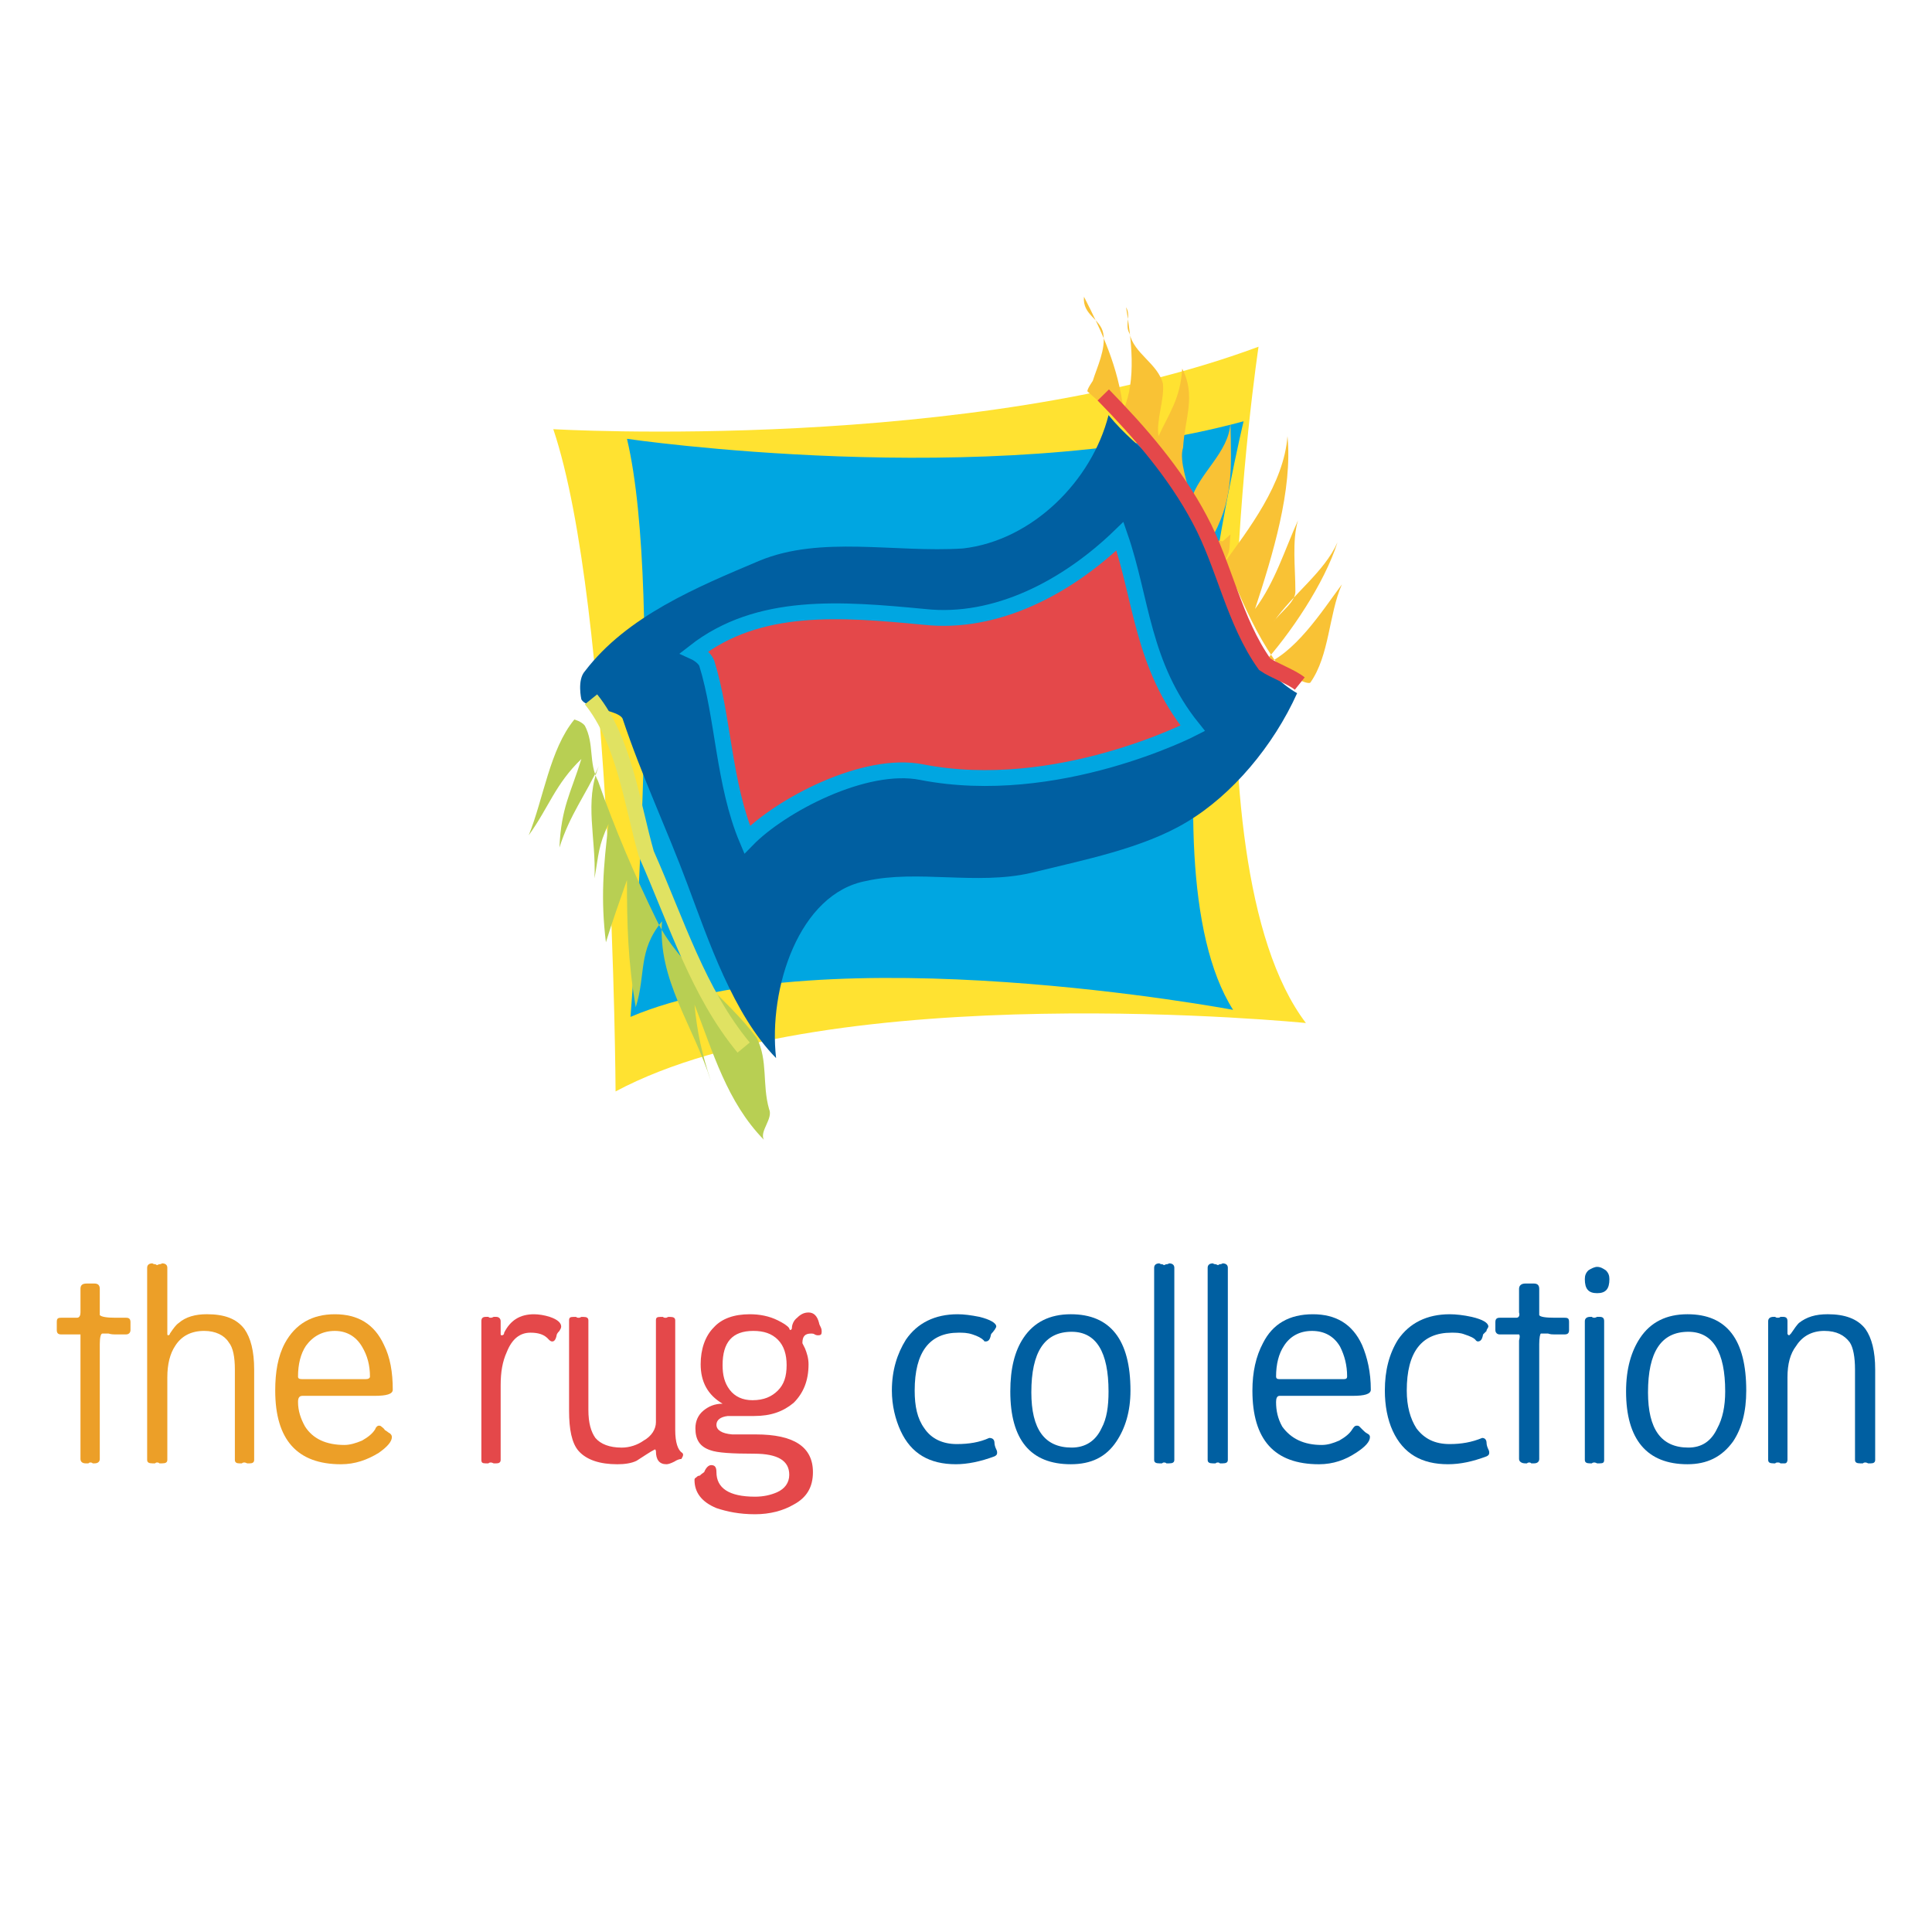 <?xml version="1.0" encoding="utf-8"?>
<!-- Generator: Adobe Illustrator 13.0.0, SVG Export Plug-In . SVG Version: 6.00 Build 14948)  -->
<!DOCTYPE svg PUBLIC "-//W3C//DTD SVG 1.0//EN" "http://www.w3.org/TR/2001/REC-SVG-20010904/DTD/svg10.dtd">
<svg version="1.0" id="Layer_1" xmlns="http://www.w3.org/2000/svg" xmlns:xlink="http://www.w3.org/1999/xlink" x="0px" y="0px"
	 width="192.756px" height="192.756px" viewBox="0 0 192.756 192.756" enable-background="new 0 0 192.756 192.756"
	 xml:space="preserve">
<g>
	<polygon fill-rule="evenodd" clip-rule="evenodd" fill="#FFFFFF" points="0,0 192.756,0 192.756,192.756 0,192.756 0,0 	"/>
	<path fill-rule="evenodd" clip-rule="evenodd" fill="#FFE231" d="M55.202,42.819c0,0,41.57,2.45,70.363-8.227
		c0,0-7.701,51.109,4.726,67.475c0,0-47.258-4.727-68.875,6.826C61.416,108.894,61.153,60.497,55.202,42.819L55.202,42.819z"/>
	<path fill-rule="evenodd" clip-rule="evenodd" fill="#00A6E1" d="M62.553,43.781c0,0,35.795,5.251,61.523-1.75
		c0,0-10.589,43.671-1.05,58.723c0,0-40.52-7.614-60.124,0.7C62.903,101.454,66.316,59.534,62.553,43.781L62.553,43.781z"/>
	<path fill-rule="evenodd" clip-rule="evenodd" fill="#005FA1" d="M58.002,69.773c0.525,0.963,3.675,1.05,4.113,1.925
		c1.925,5.776,4.463,11.115,6.476,16.541c2.1,5.601,4.551,12.952,8.839,17.328c-0.788-6.913,2.275-16.453,9.014-17.678
		c5.076-1.138,11.027,0.438,16.366-0.788c5.338-1.313,11.202-2.45,15.577-5.076c4.551-2.713,8.664-7.614,11.027-12.865
		c-1.575-0.875-3.588-2.888-4.9-4.463c-2.275-4.289-2.713-9.364-4.901-13.652c-2.188-4.201-5.951-5.864-9.014-9.627
		c-1.663,6.564-7.614,12.515-14.528,13.303c-6.826,0.437-14.178-1.313-20.304,1.225c-6.214,2.625-13.215,5.513-17.416,11.027
		C57.565,67.848,58.002,69.773,58.002,69.773L58.002,69.773z"/>
	<path fill-rule="evenodd" clip-rule="evenodd" fill="#B8CF53" d="M57.302,71.787c-2.451,2.976-3.063,7.876-4.551,11.552
		c2.013-2.8,2.625-5.076,5.251-7.614c-1.05,3.413-2.013,4.813-2.188,8.839c1.051-3.325,2.626-5.251,3.938-8.139
		c-1.488,3.588-0.263,7.176-0.438,11.202c0.438-2.45,0.35-3.15,1.4-5.426c-0.525,4.288-0.787,7.526-0.262,11.814
		c0.613-2.013,1.4-4.201,2.1-6.214c0,4.463,0.088,8.052,0.875,12.689c1.05-3.325,0.175-5.601,2.625-8.576
		c-0.438,5.863,3.063,10.239,4.901,16.016c-0.962-2.888-1.4-4.988-1.663-7.701c1.838,4.726,3.238,9.714,6.914,13.477
		c-0.438-0.875,0.963-2.1,0.525-3.062c-0.7-2.45-0.087-4.813-1.225-7.089c-3.063-4.113-7.789-7.176-9.978-11.727
		c-2.188-4.463-4.201-9.189-5.863-13.915c-0.963-1.838-0.35-3.676-1.312-5.513C58.002,71.961,57.302,71.787,57.302,71.787
		L57.302,71.787z"/>
	<path fill="none" stroke="#E0E262" stroke-width="1.58" stroke-miterlimit="2.613" d="M58.965,69.773
		c3.326,4.113,4.113,10.502,5.514,15.403c3.063,6.914,5.163,13.827,9.714,19.341"/>
	<path fill-rule="evenodd" clip-rule="evenodd" fill="#F9C235" d="M109.024,38.005c0.438-1.4,1.312-3.151,1.05-4.726
		c-0.263-1.488-2.101-1.837-1.926-3.675c1.838,3.588,3.413,7.001,3.938,11.29c1.312-2.976,0.787-7.089,0.263-10.239
		c0.524,0.875-0.175,1.75,0.351,2.625c0.437,2.013,2.8,2.976,3.325,4.989c0.175,1.575-0.7,3.675-0.438,5.251
		c1.05-2.275,2.188-3.764,2.362-6.739c1.4,2.713,0.263,4.9,0.088,7.876c-0.438,1.313,0.525,3.676,0.788,5.251
		c0.787-2.713,3.763-4.726,3.938-7.702c0.088,4.551,0.351,7.789-2.101,11.902c2.014-0.525,0.613,0.525,2.101-0.788
		c-0.175,1.75,0.088,1.488-0.787,3.063c2.625-3.588,6.126-8.139,6.476-12.865c0.525,5.338-1.487,11.902-3.237,17.24
		c2.013-2.713,2.976-5.951,4.288-8.838c-0.612,2.012-0.263,4.725-0.263,7.001c0.088,1.137-1.575,2.188-2.188,3.15
		c1.926-2.801,5.077-4.988,6.39-7.964c-1.312,4.113-4.727,9.189-7.614,12.34c3.325-1.138,6.038-5.426,8.051-8.139
		c-1.312,2.975-1.225,7.089-3.15,9.802c-0.438,0.262-2.8-1.138-3.062-1.575c-3.501-4.638-4.988-10.327-7.702-15.228
		c-2.713-4.901-7.089-8.314-11.464-12.252C108.411,38.88,109.024,38.005,109.024,38.005L109.024,38.005z"/>
	<path fill="none" stroke="#E4484A" stroke-width="1.58" stroke-miterlimit="2.613" d="M129.678,68.198
		c-0.875-0.7-2.626-1.312-3.501-1.925c-3.062-4.289-4.025-9.889-6.476-14.44c-2.451-4.639-5.951-8.664-9.627-12.428"/>
	
		<path fill-rule="evenodd" clip-rule="evenodd" fill="#E4484A" stroke="#00A6E1" stroke-width="1.58" stroke-miterlimit="2.613" d="
		M69.292,65.048c6.389-4.989,14.615-4.289,22.929-3.501c7.176,0.788,14.265-2.976,19.516-8.051
		c2.188,6.301,2.188,12.865,7.264,19.166c0,0-13.565,7.001-27.042,4.376c-5.688-1.138-14.09,3.325-17.416,6.739
		c-2.363-5.602-2.363-12.252-4.025-17.591C70.254,65.485,69.292,65.048,69.292,65.048L69.292,65.048z"/>
	<path fill-rule="evenodd" clip-rule="evenodd" fill="#EC9F28" d="M13.019,132.697c0,0.263-0.175,0.438-0.438,0.438h-1.138
		c-0.087,0-0.35,0-0.613-0.088c-0.262,0-0.525,0-0.612,0c-0.175,0-0.263,0.438-0.263,1.05v11.465c0,0.263-0.175,0.438-0.525,0.438
		c-0.087,0-0.087,0-0.175,0c-0.087-0.088-0.175-0.088-0.263-0.088c0,0-0.087,0-0.175,0.088c-0.088,0-0.175,0-0.263,0
		c-0.35,0-0.525-0.175-0.525-0.438V135.41c0-0.612,0-1.138,0-1.662c0-0.351,0-0.525,0-0.612c-0.087,0-0.438,0-1.225,0h-0.7
		c-0.35,0-0.438-0.176-0.438-0.438c0-0.087,0-0.175,0-0.263v-0.35c0-0.088,0-0.175,0-0.175c0-0.351,0.087-0.438,0.438-0.438h0.788
		c0.7,0,0.962,0,0.788,0c0.263,0,0.35-0.263,0.35-0.525c0-0.525,0-0.963,0-1.138v-1.226c0-0.35,0.175-0.525,0.613-0.525
		c0,0,0.087,0,0.175,0c0.087,0,0.087,0,0.175,0c0.088,0,0.175,0,0.263,0c0.088,0,0.175,0,0.175,0c0.35,0,0.525,0.176,0.525,0.525
		v2.626c0.175,0.175,0.701,0.263,1.575,0.263h1.05c0.263,0,0.438,0.087,0.438,0.438v0.175c0,0.088,0,0.175,0,0.175
		c0,0.088,0,0.088,0,0.175V132.697L13.019,132.697z"/>
	<path fill-rule="evenodd" clip-rule="evenodd" fill="#EC9F28" d="M25.359,145.65c0,0.262-0.175,0.35-0.438,0.35
		c-0.087,0-0.174,0-0.262,0c-0.175-0.088-0.263-0.088-0.263-0.088c-0.087,0-0.175,0-0.262,0.088c-0.087,0-0.175,0-0.263,0
		c-0.263,0-0.438-0.088-0.438-0.35v-9.015c0-1.226-0.176-2.188-0.613-2.713c-0.438-0.7-1.312-1.138-2.45-1.138
		c-1.313,0-2.276,0.524-2.888,1.487c-0.525,0.788-0.788,1.838-0.788,3.15v8.228c0,0.262-0.175,0.35-0.525,0.35c0,0-0.088,0-0.263,0
		c-0.087-0.088-0.174-0.088-0.262-0.088c0,0-0.087,0-0.175,0.088c-0.175,0-0.263,0-0.263,0c-0.35,0-0.525-0.088-0.525-0.35v-19.166
		c0-0.263,0.175-0.438,0.525-0.438c0,0,0.087,0.087,0.263,0.087c0.087,0,0.175,0.088,0.175,0.088c0.088,0,0.175-0.088,0.262-0.088
		c0.175,0,0.263-0.087,0.263-0.087c0.35,0,0.525,0.175,0.525,0.438v6.563c0,0.088,0,0.175,0.087,0.175s0.175-0.087,0.175-0.175
		c0.35-0.525,0.612-0.875,0.875-1.051c0.7-0.612,1.663-0.875,2.801-0.875c1.75,0,2.975,0.438,3.763,1.488
		c0.613,0.875,0.963,2.188,0.963,4.025V145.65L25.359,145.65z"/>
	<path fill-rule="evenodd" clip-rule="evenodd" fill="#EC9F28" d="M36.473,137.599h-6.301c-0.35,0-0.438-0.088-0.438-0.263
		c0-1.226,0.263-2.275,0.788-3.063c0.7-0.963,1.663-1.487,2.888-1.487c1.138,0,2.1,0.524,2.713,1.575
		c0.525,0.875,0.788,1.838,0.788,2.976C36.911,137.511,36.736,137.599,36.473,137.599L36.473,137.599z M38.311,134.186
		c-0.962-2.101-2.625-3.063-4.901-3.063s-3.938,0.963-4.988,2.888c-0.7,1.313-0.963,2.889-0.963,4.727
		c0,4.9,2.188,7.351,6.564,7.351c1.4,0,2.625-0.437,3.763-1.138c0.875-0.612,1.312-1.137,1.312-1.574
		c0-0.176-0.087-0.263-0.175-0.351c-0.175-0.088-0.35-0.263-0.525-0.35c-0.087-0.176-0.262-0.263-0.35-0.351
		c-0.087-0.088-0.175-0.088-0.262-0.088s-0.262,0.088-0.35,0.351c-0.263,0.438-0.7,0.788-1.313,1.138
		c-0.613,0.263-1.225,0.438-1.75,0.438c-1.838,0-3.15-0.613-3.938-1.838c-0.437-0.787-0.7-1.575-0.7-2.45
		c0-0.35,0.088-0.612,0.438-0.612h7.176c1.225,0,1.837-0.176,1.837-0.613C39.186,136.898,38.924,135.41,38.311,134.186
		L38.311,134.186z"/>
	<path fill-rule="evenodd" clip-rule="evenodd" fill="#E4484A" d="M55.989,132.348c0,0.175-0.087,0.263-0.175,0.438
		c-0.087,0.087-0.175,0.175-0.262,0.351c-0.087,0.524-0.263,0.699-0.438,0.699c-0.087,0-0.175,0-0.35-0.175
		c-0.438-0.524-1.05-0.7-1.837-0.7c-1.051,0-1.838,0.612-2.363,1.926c-0.438,0.962-0.613,2.013-0.613,3.325v7.439
		c0,0.262-0.175,0.35-0.438,0.35c-0.087,0-0.175,0-0.262,0c-0.175-0.088-0.263-0.088-0.263-0.088c-0.088,0-0.175,0-0.263,0.088
		c-0.087,0-0.175,0-0.263,0c-0.35,0-0.437-0.088-0.437-0.35v-13.828c0-0.263,0.087-0.438,0.437-0.438c0.088,0,0.175,0,0.263,0
		c0.088,0.088,0.175,0.088,0.263,0.088c0,0,0.087,0,0.263-0.088c0.087,0,0.175,0,0.262,0c0.263,0,0.438,0.175,0.438,0.438v1.226
		c0,0.088,0,0.175,0.087,0.175c0.175,0,0.263-0.087,0.263-0.263c0.612-1.226,1.575-1.838,2.976-1.838
		c0.438,0,1.05,0.088,1.575,0.263C55.639,131.647,55.989,131.997,55.989,132.348L55.989,132.348z"/>
	<path fill-rule="evenodd" clip-rule="evenodd" fill="#E4484A" d="M68.154,145.125c0,0.175-0.088,0.262-0.175,0.438
		c-0.175,0-0.438,0.088-0.7,0.263c-0.35,0.175-0.612,0.262-0.788,0.262c-0.7,0-1.05-0.437-1.05-1.312
		c0-0.087-0.088-0.175-0.088-0.175c-0.525,0.263-1.138,0.7-1.837,1.138c-0.525,0.263-1.226,0.35-1.926,0.35
		c-1.75,0-3.063-0.437-3.851-1.312c-0.7-0.787-0.963-2.188-0.963-4.025v-9.015c0-0.262,0.088-0.35,0.438-0.35
		c0.088,0,0.088,0,0.263,0c0.088,0.088,0.175,0.088,0.263,0.088s0.087,0,0.263-0.088c0.087,0,0.175,0,0.175,0
		c0.35,0,0.525,0.088,0.525,0.35v8.927c0,1.313,0.263,2.188,0.7,2.801c0.525,0.612,1.4,0.963,2.625,0.963
		c0.788,0,1.575-0.263,2.188-0.7c0.788-0.438,1.226-1.138,1.226-1.838v-10.152c0-0.262,0.087-0.35,0.437-0.35
		c0.088,0,0.175,0,0.263,0c0.087,0.088,0.175,0.088,0.262,0.088s0.087,0,0.263-0.088c0.087,0,0.175,0,0.175,0
		c0.35,0,0.525,0.088,0.525,0.35v10.94c0,1.225,0.262,2.013,0.7,2.274C68.154,145.037,68.154,145.125,68.154,145.125L68.154,145.125
		z"/>
	<path fill-rule="evenodd" clip-rule="evenodd" fill="#E4484A" d="M77.606,138.736c-0.613,0.612-1.4,0.963-2.538,0.963
		c-0.963,0-1.75-0.351-2.275-1.051s-0.7-1.487-0.7-2.45c0-2.275,0.963-3.413,3.063-3.413c1.05,0,1.838,0.263,2.451,0.875
		c0.612,0.612,0.875,1.487,0.875,2.538C78.48,137.336,78.218,138.123,77.606,138.736L77.606,138.736z M81.894,132.435
		c-0.087-0.175-0.175-0.35-0.175-0.438c-0.175-0.7-0.524-1.05-1.05-1.05c-0.438,0-0.788,0.175-1.138,0.525
		c-0.35,0.262-0.525,0.7-0.525,1.05c0,0.088-0.087,0.175-0.175,0.175c0,0-0.087-0.087-0.087-0.175
		c-0.175-0.263-0.613-0.525-1.138-0.788c-0.875-0.438-1.838-0.612-2.8-0.612c-1.576,0-2.801,0.438-3.589,1.312
		c-0.875,0.875-1.312,2.188-1.312,3.676c0,1.751,0.7,3.063,2.188,3.938c-0.788,0-1.4,0.263-1.925,0.7
		c-0.525,0.438-0.788,1.05-0.788,1.75c0,1.138,0.438,1.838,1.488,2.188c0.7,0.262,2.188,0.35,4.375,0.35
		c2.363,0,3.501,0.7,3.501,2.101c0,0.787-0.438,1.4-1.226,1.75c-0.612,0.263-1.312,0.438-2.188,0.438
		c-2.626,0-3.851-0.875-3.851-2.45c0-0.524-0.175-0.7-0.525-0.7c-0.263,0-0.525,0.263-0.7,0.7c-0.262,0.175-0.35,0.263-0.438,0.35
		c-0.175,0-0.263,0.088-0.35,0.176c-0.175,0.087-0.175,0.175-0.175,0.262c0,1.226,0.7,2.188,2.188,2.801
		c1.051,0.351,2.276,0.613,3.851,0.613c1.487,0,2.8-0.351,3.851-0.963c1.312-0.7,1.925-1.751,1.925-3.238
		c0-2.538-1.925-3.763-5.688-3.763c-1.4,0-2.188,0-2.363,0c-1.051-0.088-1.576-0.438-1.576-0.963c0-0.438,0.351-0.788,1.138-0.875
		c0.175,0,1.05,0,2.625,0c1.663,0,2.888-0.438,3.938-1.313c0.963-0.962,1.488-2.188,1.488-3.851c0-0.612-0.175-1.138-0.351-1.575
		l-0.262-0.525c0-0.7,0.262-0.962,0.875-0.962c0.087,0,0.263,0,0.35,0.088c0.175,0.087,0.263,0.087,0.35,0.087
		c0.263,0,0.35-0.087,0.35-0.351C81.981,132.785,81.981,132.61,81.894,132.435L81.894,132.435z"/>
	<path fill-rule="evenodd" clip-rule="evenodd" fill="#005FA1" d="M99.484,144.949c0,0.176-0.087,0.263-0.262,0.351
		c-1.4,0.525-2.713,0.787-3.851,0.787c-2.625,0-4.463-1.05-5.514-3.325c-0.525-1.138-0.875-2.538-0.875-4.025
		c0-2.014,0.525-3.676,1.4-5.076c1.138-1.663,2.888-2.538,5.163-2.538c0.613,0,1.313,0.088,2.188,0.263
		c1.05,0.263,1.663,0.612,1.663,0.963c0,0.087-0.088,0.175-0.175,0.35l-0.088,0.088c0,0.087-0.175,0.175-0.263,0.351
		c-0.088,0.524-0.263,0.699-0.524,0.699c-0.088,0-0.176,0-0.176-0.087c-0.263-0.263-0.612-0.438-1.137-0.612
		c-0.525-0.176-0.963-0.176-1.4-0.176c-2.888,0-4.376,1.926-4.376,5.776c0,1.575,0.263,2.801,0.963,3.763
		c0.7,1.05,1.838,1.575,3.238,1.575c1.225,0,2.275-0.175,3.238-0.612c0.35,0,0.525,0.175,0.525,0.525
		c0,0.175,0.087,0.438,0.175,0.612C99.484,144.774,99.484,144.862,99.484,144.949L99.484,144.949z"/>
	<path fill-rule="evenodd" clip-rule="evenodd" fill="#005FA1" d="M109.899,142.499c-0.612,1.313-1.663,1.926-2.976,1.926
		c-2.713,0-4.026-1.838-4.026-5.514c0-4.025,1.313-6.039,4.026-6.039c2.45,0,3.676,2.014,3.676,5.951
		C110.6,140.312,110.424,141.537,109.899,142.499L109.899,142.499z M106.836,131.122c-2.101,0-3.676,0.788-4.726,2.363
		c-0.875,1.312-1.312,3.062-1.312,5.338c0,4.813,2.013,7.264,6.038,7.264c2.013,0,3.501-0.7,4.551-2.274
		c0.875-1.313,1.4-2.976,1.4-5.076C112.787,133.66,110.774,131.122,106.836,131.122L106.836,131.122z"/>
	<path fill-rule="evenodd" clip-rule="evenodd" fill="#005FA1" d="M117.163,145.65c0,0.262-0.175,0.35-0.525,0.35
		c0,0-0.088,0-0.262,0c-0.088-0.088-0.176-0.088-0.264-0.088c0,0-0.087,0-0.175,0.088c-0.175,0-0.262,0-0.262,0
		c-0.351,0-0.525-0.088-0.525-0.35v-19.166c0-0.263,0.175-0.438,0.525-0.438c0,0,0.087,0.087,0.262,0.087
		c0.088,0,0.175,0.088,0.175,0.088c0.088,0,0.176-0.088,0.264-0.088c0.174,0,0.262-0.087,0.262-0.087
		c0.351,0,0.525,0.175,0.525,0.438V145.65L117.163,145.65z"/>
	<path fill-rule="evenodd" clip-rule="evenodd" fill="#005FA1" d="M122.502,145.65c0,0.262-0.176,0.35-0.525,0.35
		c0,0-0.088,0-0.263,0c-0.088-0.088-0.175-0.088-0.175-0.088c-0.088,0-0.176,0-0.263,0.088c-0.175,0-0.263,0-0.263,0
		c-0.351,0-0.525-0.088-0.525-0.35v-19.166c0-0.263,0.175-0.438,0.525-0.438c0,0,0.088,0.087,0.263,0.087
		c0.087,0,0.175,0.088,0.263,0.088c0,0,0.087-0.088,0.175-0.088c0.175,0,0.263-0.087,0.263-0.087c0.35,0,0.525,0.175,0.525,0.438
		V145.65L122.502,145.65z"/>
	<path fill-rule="evenodd" clip-rule="evenodd" fill="#005FA1" d="M134.054,137.599h-6.389c-0.263,0-0.351-0.088-0.351-0.263
		c0-1.226,0.263-2.275,0.788-3.063c0.612-0.963,1.575-1.487,2.801-1.487s2.188,0.524,2.8,1.575c0.438,0.875,0.7,1.838,0.7,2.976
		C134.403,137.511,134.316,137.599,134.054,137.599L134.054,137.599z M135.892,134.186c-0.963-2.101-2.626-3.063-4.901-3.063
		c-2.362,0-4.025,0.963-4.988,2.888c-0.7,1.313-1.05,2.889-1.05,4.727c0,4.9,2.188,7.351,6.651,7.351c1.4,0,2.625-0.437,3.676-1.138
		c0.962-0.612,1.4-1.137,1.4-1.574c0-0.176-0.088-0.263-0.264-0.351c-0.175-0.088-0.35-0.263-0.437-0.35
		c-0.176-0.176-0.263-0.263-0.351-0.351s-0.175-0.088-0.263-0.088c-0.175,0-0.263,0.088-0.438,0.351
		c-0.263,0.438-0.7,0.788-1.312,1.138c-0.612,0.263-1.138,0.438-1.751,0.438c-1.75,0-3.062-0.613-3.938-1.838
		c-0.438-0.787-0.613-1.575-0.613-2.45c0-0.35,0.088-0.612,0.351-0.612h7.264c1.225,0,1.838-0.176,1.838-0.613
		C136.767,136.898,136.416,135.41,135.892,134.186L135.892,134.186z"/>
	<path fill-rule="evenodd" clip-rule="evenodd" fill="#005FA1" d="M148.581,144.949c0,0.176-0.087,0.263-0.263,0.351
		c-1.4,0.525-2.625,0.787-3.851,0.787c-2.625,0-4.463-1.05-5.514-3.325c-0.524-1.138-0.787-2.538-0.787-4.025
		c0-2.014,0.438-3.676,1.312-5.076c1.138-1.663,2.888-2.538,5.163-2.538c0.613,0,1.4,0.088,2.188,0.263
		c1.138,0.263,1.663,0.612,1.663,0.963c0,0.087-0.088,0.175-0.176,0.35v0.088c-0.087,0.087-0.175,0.175-0.35,0.351
		c-0.088,0.524-0.263,0.699-0.525,0.699c0,0-0.088,0-0.175-0.087c-0.175-0.263-0.612-0.438-1.138-0.612
		c-0.438-0.176-0.875-0.176-1.312-0.176c-2.976,0-4.464,1.926-4.464,5.776c0,1.575,0.351,2.801,0.963,3.763
		c0.788,1.05,1.838,1.575,3.325,1.575c1.138,0,2.188-0.175,3.238-0.612c0.263,0,0.438,0.175,0.438,0.525
		c0,0.175,0.088,0.438,0.176,0.612C148.581,144.774,148.581,144.862,148.581,144.949L148.581,144.949z"/>
	<path fill-rule="evenodd" clip-rule="evenodd" fill="#005FA1" d="M156.545,132.697c0,0.263-0.088,0.438-0.438,0.438h-1.05
		c-0.176,0-0.35,0-0.612-0.088c-0.351,0-0.525,0-0.701,0c-0.087,0-0.175,0.438-0.175,1.05v11.465c0,0.263-0.175,0.438-0.525,0.438
		c-0.087,0-0.175,0-0.263,0c-0.087-0.088-0.174-0.088-0.174-0.088c-0.088,0-0.176,0-0.263,0.088c-0.088,0-0.088,0-0.175,0
		c-0.351,0-0.613-0.175-0.613-0.438V135.41c0-0.612,0-1.138,0-1.662c0.088-0.351,0.088-0.525,0-0.612c0,0-0.35,0-1.138,0h-0.788
		c-0.262,0-0.437-0.176-0.437-0.438c0-0.087,0-0.175,0-0.263v-0.35c0-0.088,0-0.175,0-0.175c0-0.351,0.175-0.438,0.437-0.438h0.788
		c0.788,0,1.051,0,0.875,0c0.263,0,0.351-0.263,0.263-0.525c0-0.525,0-0.963,0-1.138v-1.226c0-0.35,0.263-0.525,0.613-0.525
		c0.087,0,0.087,0,0.175,0c0.087,0,0.175,0,0.263,0c0,0,0.087,0,0.174,0c0.088,0,0.176,0,0.263,0c0.351,0,0.525,0.176,0.525,0.525
		v2.626c0.088,0.175,0.612,0.263,1.575,0.263h0.963c0.35,0,0.438,0.087,0.438,0.438v0.175c0,0.088,0,0.175,0,0.175
		c0,0.088,0,0.088,0,0.175V132.697L156.545,132.697z"/>
	<path fill-rule="evenodd" clip-rule="evenodd" fill="#005FA1" d="M160.57,127.622c0,0.962-0.35,1.399-1.225,1.399
		s-1.226-0.438-1.226-1.399c0-0.351,0.088-0.613,0.351-0.876c0.263-0.175,0.612-0.35,0.875-0.35c0.35,0,0.612,0.175,0.875,0.35
		C160.483,127.009,160.57,127.271,160.57,127.622L160.57,127.622z M160.046,145.65c0,0.262-0.088,0.35-0.438,0.35
		c-0.088,0-0.176,0-0.263,0c-0.175-0.088-0.263-0.088-0.263-0.088c-0.087,0-0.175,0-0.263,0.088c-0.087,0-0.175,0-0.175,0
		c-0.351,0-0.525-0.088-0.525-0.35v-13.828c0-0.263,0.175-0.438,0.525-0.438c0,0,0.088,0,0.175,0
		c0.088,0.088,0.176,0.088,0.263,0.088c0,0,0.088,0,0.263-0.088c0.087,0,0.175,0,0.263,0c0.35,0,0.438,0.175,0.438,0.438V145.65
		L160.046,145.65z"/>
	<path fill-rule="evenodd" clip-rule="evenodd" fill="#005FA1" d="M171.335,142.499c-0.612,1.313-1.575,1.926-2.888,1.926
		c-2.713,0-4.025-1.838-4.025-5.514c0-4.025,1.312-6.039,4.025-6.039c2.45,0,3.676,2.014,3.676,5.951
		C172.123,140.312,171.86,141.537,171.335,142.499L171.335,142.499z M168.359,131.122c-2.1,0-3.675,0.788-4.726,2.363
		c-0.875,1.312-1.4,3.062-1.4,5.338c0,4.813,2.101,7.264,6.126,7.264c1.926,0,3.414-0.7,4.551-2.274
		c0.875-1.313,1.313-2.976,1.313-5.076C174.224,133.66,172.298,131.122,168.359,131.122L168.359,131.122z"/>
	<path fill-rule="evenodd" clip-rule="evenodd" fill="#005FA1" d="M187.088,145.65c0,0.262-0.175,0.35-0.438,0.35
		c-0.087,0-0.175,0-0.263,0c-0.175-0.088-0.263-0.088-0.263-0.088c-0.087,0-0.175,0-0.262,0.088c-0.088,0-0.176,0-0.263,0
		c-0.351,0-0.525-0.088-0.525-0.35v-9.015c0-1.226-0.175-2.188-0.525-2.713c-0.524-0.7-1.312-1.138-2.537-1.138
		c-1.226,0-2.188,0.524-2.801,1.487c-0.612,0.788-0.875,1.838-0.875,3.15v8.228c0,0.175-0.088,0.35-0.263,0.35h-0.176
		c-0.087,0-0.175,0-0.262,0c-0.088-0.088-0.176-0.088-0.263-0.088c-0.088,0-0.175,0-0.263,0.088c-0.088,0-0.175,0-0.175,0
		c-0.351,0-0.525-0.088-0.525-0.35v-13.828c0-0.263,0.175-0.438,0.525-0.438c0,0,0.087,0,0.175,0
		c0.088,0.088,0.175,0.088,0.263,0.088c0.087,0,0.175,0,0.263-0.088c0.087,0,0.175,0,0.262,0c0.351,0,0.438,0.175,0.438,0.438v1.226
		c0,0.088,0.087,0.175,0.175,0.175c0,0,0.088-0.087,0.175-0.175c0.351-0.525,0.612-0.875,0.788-1.051
		c0.787-0.612,1.662-0.875,2.888-0.875c1.663,0,2.976,0.438,3.763,1.488c0.613,0.875,0.963,2.188,0.963,4.025V145.65L187.088,145.65
		z"/>
</g>
</svg>
